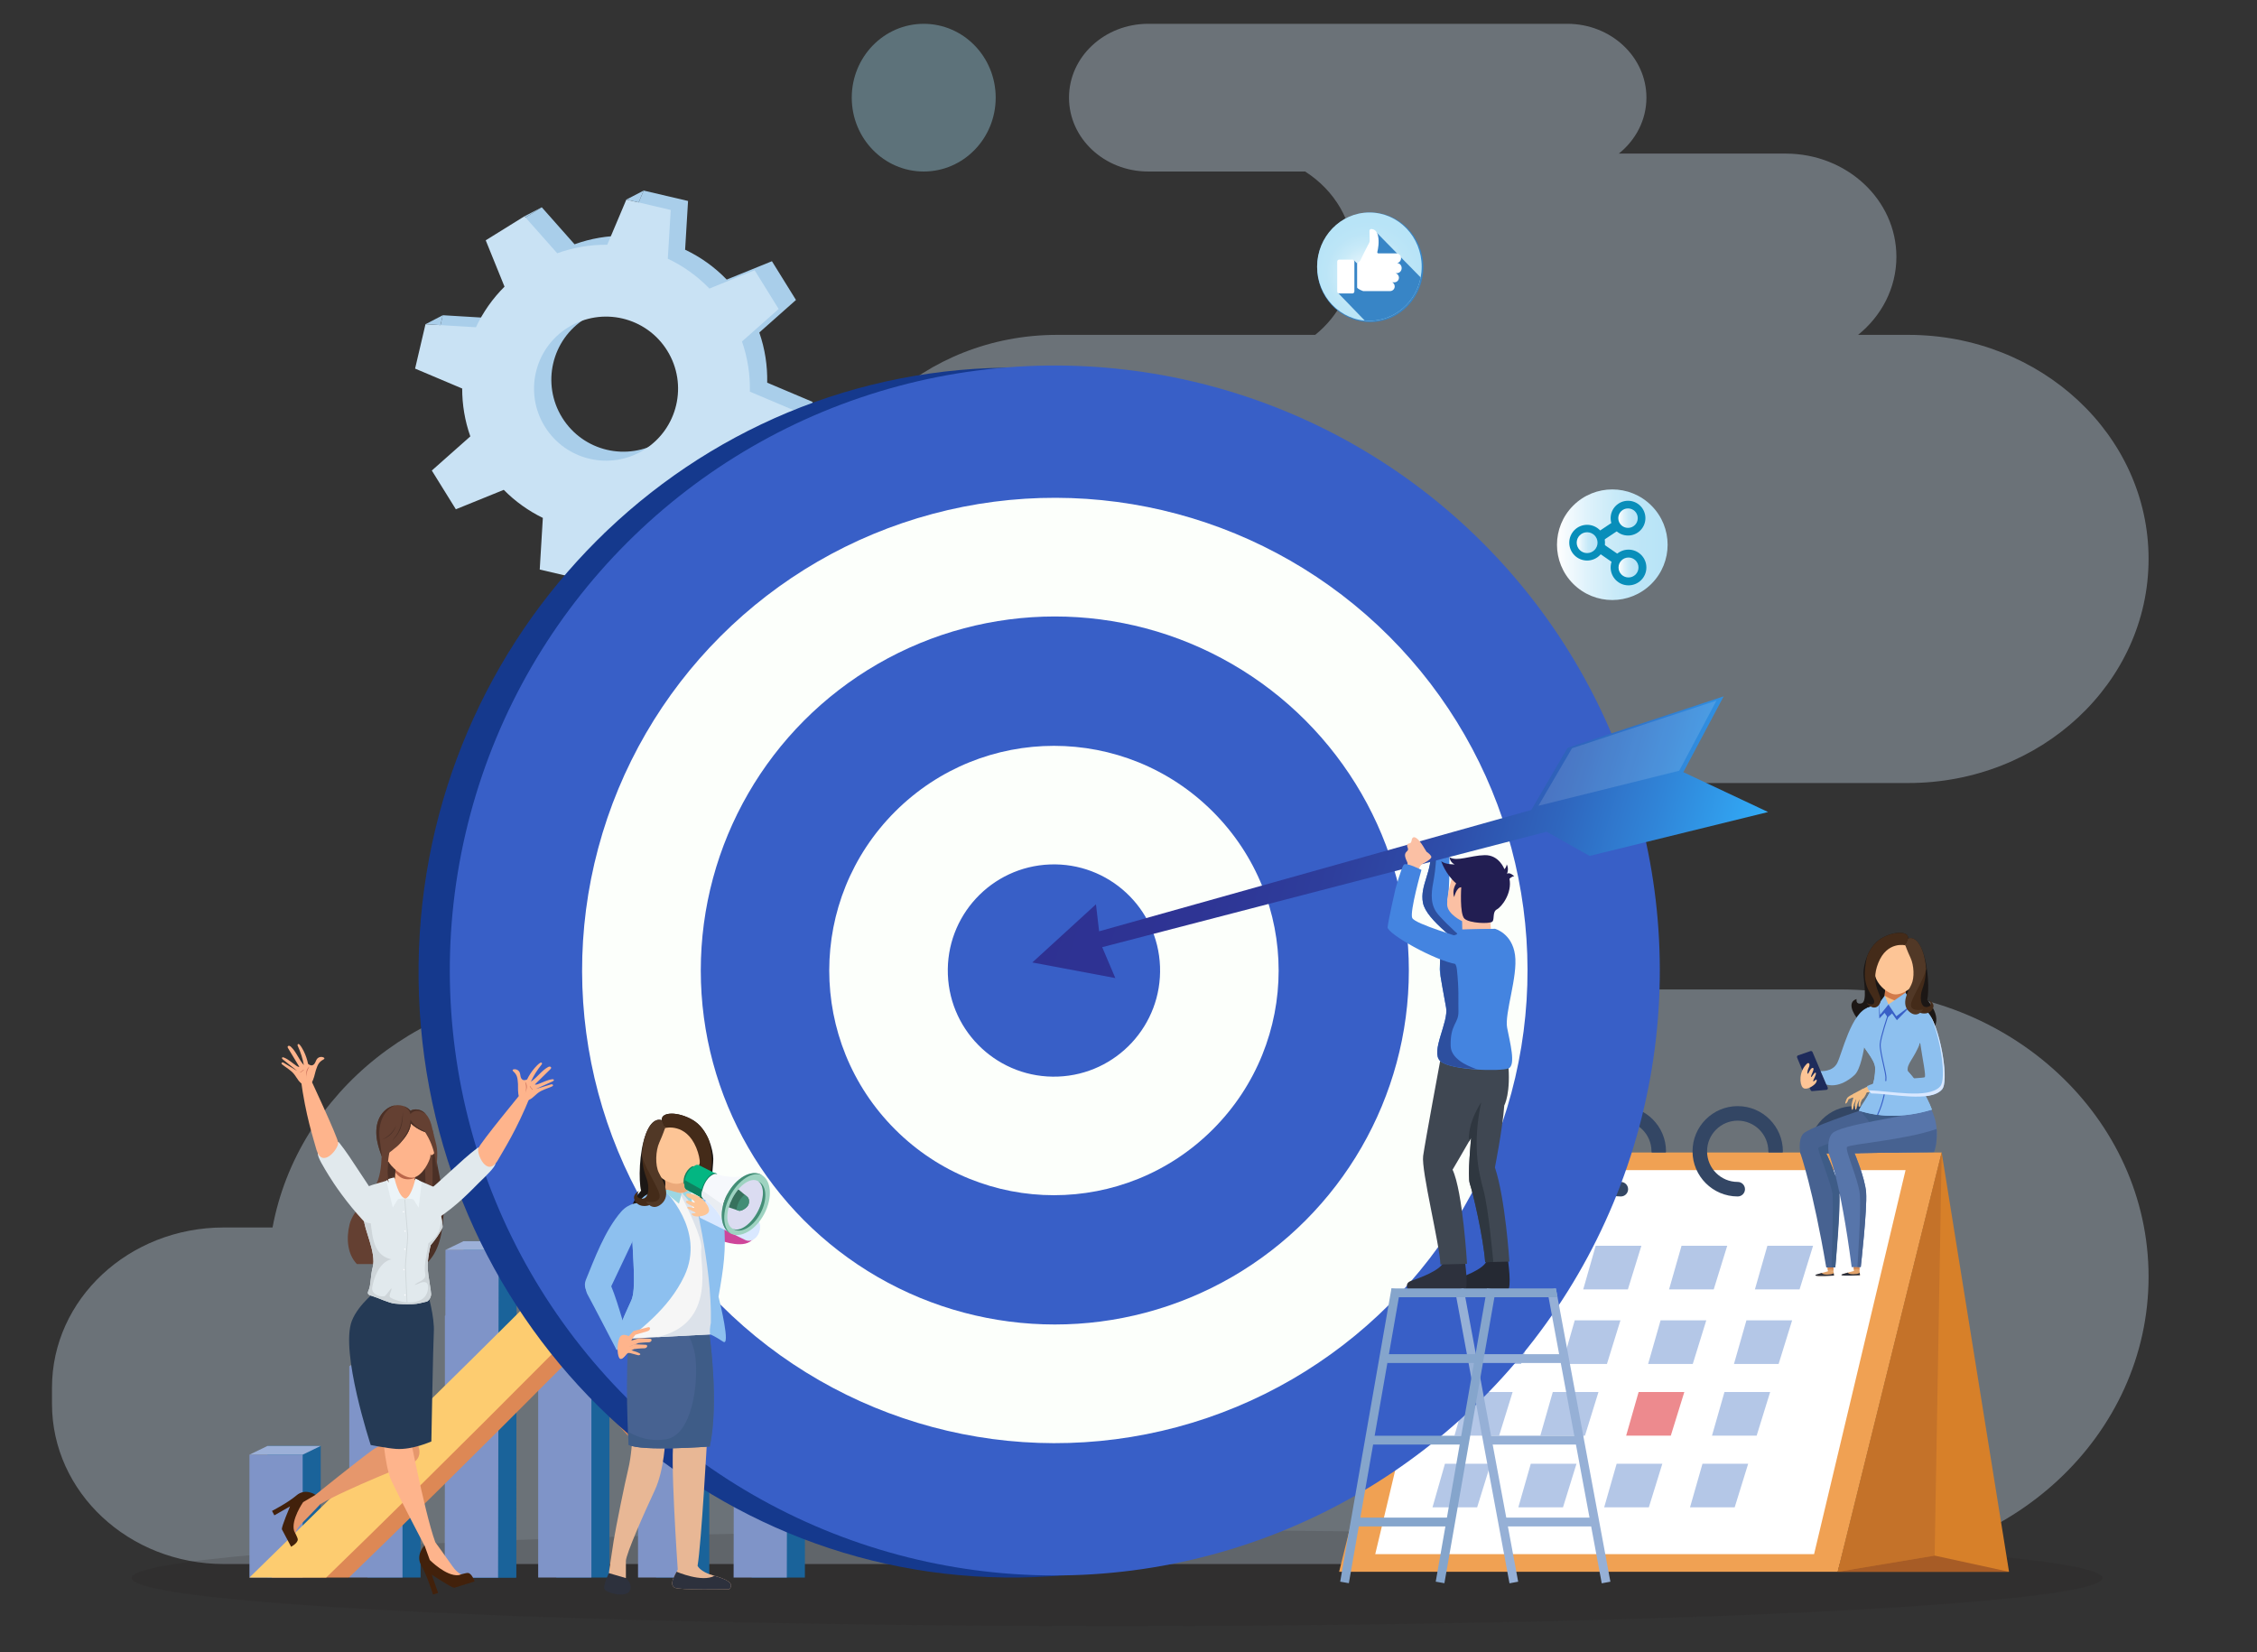<?xml version="1.0" encoding="UTF-8"?>
<svg id="Layer_1" xmlns="http://www.w3.org/2000/svg" xmlns:xlink="http://www.w3.org/1999/xlink" version="1.1" viewBox="0 0 3415 2500">
  <rect x="0" y="0" width="3415" height="2500" fill="#333333" stroke="none"/>
  <!-- Generator: Adobe Illustrator 29.8.1, SVG Export Plug-In . SVG Version: 2.1.1 Build 2)  -->
  <defs>
    <style>
      .st0 {
        fill: #ecf4f8;
      }

      .st1 {
        fill: #2f3740;
      }

      .st2 {
        fill: #2d313d;
      }

      .st3 {
        fill: #088eba;
      }

      .st4 {
        fill: #334664;
      }

      .st5 {
        fill: url(#linear-gradient2);
      }

      .st6 {
        fill: url(#linear-gradient1);
      }

      .st7 {
        fill: url(#linear-gradient3);
      }

      .st8 {
        fill: url(#linear-gradient4);
      }

      .st9 {
        fill: #9cd6e2;
      }

      .st10 {
        fill: #1c1715;
      }

      .st11 {
        fill: #e9edf2;
      }

      .st12 {
        fill: #d85;
      }

      .st13 {
        fill: #f6f6f6;
      }

      .st14 {
        fill: #a75c26;
      }

      .st15 {
        fill: #a9ceea;
      }

      .st16 {
        fill: #8dc0ef;
      }

      .st17 {
        fill: #e2a36a;
      }

      .st18 {
        fill: url(#radial-gradient);
      }

      .st19 {
        fill: url(#linear-gradient);
      }

      .st20 {
        fill: #1a639a;
      }

      .st21 {
        fill: #ce469a;
      }

      .st22 {
        fill: #bf027c;
      }

      .st23 {
        fill: #abe9ff;
      }

      .st24 {
        fill: #4b3026;
      }

      .st25 {
        opacity: .13;
      }

      .st25, .st26 {
        fill: #fff;
      }

      .st27 {
        fill: #03b682;
      }

      .st28 {
        fill: #ba6549;
      }

      .st29 {
        fill: #85a5cc;
      }

      .st30 {
        fill: #f6f8fc;
      }

      .st31 {
        fill: #f4be84;
      }

      .st32 {
        fill: #dce2ea;
      }

      .st33 {
        fill: #644032;
      }

      .st34 {
        fill: #9ed3c1;
      }

      .st35 {
        fill: #eba97a;
      }

      .st36 {
        fill: #9cb0d8;
      }

      .st37 {
        fill: #f0a153;
      }

      .st38 {
        fill: #2d4f9f;
      }

      .st39 {
        fill: #feb48c;
      }

      .st40 {
        fill: #fdcc70;
      }

      .st41 {
        fill: #e8b795;
      }

      .st42 {
        fill: #d38753;
      }

      .st43 {
        fill: #d78029;
      }

      .st44 {
        fill: #fbc0a4;
      }

      .st45 {
        fill: #fbddb8;
      }

      .st46 {
        fill: #e6976c;
      }

      .st47 {
        fill: #513826;
      }

      .st48 {
        fill: #c47229;
      }

      .st49 {
        fill: #5775aa;
      }

      .st50 {
        fill: #1e2b5b;
      }

      .st51 {
        fill: #d0d8db;
      }

      .st52 {
        fill: #ced5d9;
      }

      .st53 {
        fill: #476291;
      }

      .st54 {
        opacity: .35;
      }

      .st55 {
        fill: #d9e8ff;
      }

      .st56 {
        fill: #10805f;
      }

      .st57 {
        fill: #15398d;
      }

      .st58 {
        fill: #3e5c87;
      }

      .st59 {
        fill: #438d76;
      }

      .st60 {
        fill: #4484e0;
      }

      .st61 {
        fill: #231f20;
        opacity: .15;
      }

      .st62 {
        fill: #d5e8fa;
      }

      .st63 {
        fill: #221e52;
      }

      .st64 {
        fill: #d3dde7;
      }

      .st65 {
        fill: #3885c6;
      }

      .st66 {
        fill: #7f94c8;
      }

      .st67 {
        fill: #253a55;
      }

      .st68 {
        fill: #3f4752;
      }

      .st69 {
        fill: #37715d;
      }

      .st70 {
        fill: #385fc7;
      }

      .st71 {
        fill: #fdc596;
      }

      .st72 {
        fill: #ed8a8e;
      }

      .st73 {
        fill: #42210b;
      }

      .st74 {
        fill: #e1e9ed;
      }

      .st75 {
        fill: #442b19;
      }

      .st76 {
        fill: #c9e2f4;
      }

      .st77 {
        fill: #96b0d6;
      }

      .st78 {
        fill: #d17a4a;
      }

      .st79 {
        fill: #c96d59;
      }

      .st80 {
        fill: #b4c7e7;
      }

      .st81 {
        fill: #fcfffb;
      }

      .st82 {
        fill: #dbdcf1;
      }

      .st83 {
        fill: #252933;
      }
    </style>
    <radialGradient id="radial-gradient" cx="1799.21" cy="2665.18" fx="1799.21" fy="2665.18" r="4.1" gradientTransform="translate(-33860.65 -51263.32) scale(19.97 19.39)" gradientUnits="userSpaceOnUse">
      <stop offset="0" stop-color="#fff"/>
      <stop offset=".03" stop-color="#fbfdfe"/>
      <stop offset=".28" stop-color="#def2fb"/>
      <stop offset=".53" stop-color="#c8eaf8"/>
      <stop offset=".77" stop-color="#bce5f7"/>
      <stop offset="1" stop-color="#b8e4f7"/>
    </radialGradient>
    <linearGradient id="linear-gradient" x1="2355.85" y1="824.27" x2="2523.23" y2="824.27" gradientTransform="translate(1297.37 -1483.59) rotate(45)" gradientUnits="userSpaceOnUse">
      <stop offset="0" stop-color="#fff"/>
      <stop offset=".03" stop-color="#fbfdfe"/>
      <stop offset=".28" stop-color="#def2fb"/>
      <stop offset=".53" stop-color="#c8eaf8"/>
      <stop offset=".77" stop-color="#bce5f7"/>
      <stop offset="1" stop-color="#b8e4f7"/>
    </linearGradient>
    <linearGradient id="linear-gradient1" x1="2385.67" y1="821.16" x2="2417.2" y2="821.16" gradientTransform="matrix(1,0,0,1,0,0)" xlink:href="#linear-gradient"/>
    <linearGradient id="linear-gradient2" x1="2448.96" y1="858.71" x2="2479.15" y2="858.71" gradientTransform="matrix(1,0,0,1,0,0)" xlink:href="#linear-gradient"/>
    <linearGradient id="linear-gradient3" x1="2448.59" y1="784.05" x2="2478.05" y2="784.05" gradientTransform="matrix(1,0,0,1,0,0)" xlink:href="#linear-gradient"/>
    <linearGradient id="linear-gradient4" x1="2061.73" y1="994.75" x2="1306.97" y2="994.75" gradientTransform="translate(164.81 64.28) rotate(5.15) scale(1.35 1.03) skewX(-8.67)" gradientUnits="userSpaceOnUse">
      <stop offset="0" stop-color="#32adf9"/>
      <stop offset="0" stop-color="#31aaf6"/>
      <stop offset=".15" stop-color="#3085d8"/>
      <stop offset=".29" stop-color="#2f66be"/>
      <stop offset=".44" stop-color="#2e4eaa"/>
      <stop offset=".6" stop-color="#2e3e9c"/>
      <stop offset=".78" stop-color="#2e3494"/>
      <stop offset="1" stop-color="#2e3192"/>
      <stop offset="1" stop-color="#1367cb"/>
      <stop offset="1" stop-color="#009842"/>
    </linearGradient>
  </defs>
  <g class="st54">
    <path class="st62" d="M3250.94,845.78h0c0-187.26-162.82-339.07-363.66-339.07h-75.86c35.48-28.64,57.96-70.91,57.96-118.1h0c0-86.26-75-156.18-167.51-156.18h-252.48c25.54-20.49,41.77-50.78,41.77-84.66,0-61.72-53.66-111.75-119.85-111.75h-633.97c-66.19,0-119.86,50.03-119.86,111.75s53.66,111.75,119.86,111.75h237.38c44.2,28.12,73.23,75.44,73.23,129.09h0c0,47.19-22.48,89.46-57.96,118.1h-390.39c-200.84,0-363.66,151.81-363.66,339.07h0c0,187.26,162.82,339.07,363.66,339.07h-517.19c-92.51,0-167.51,69.92-167.51,156.18s75,156.18,167.51,156.18h-210.73c-230.23,0-421.36,155.63-459.29,360.19h-73.79c-143.56,0-259.93,108.51-259.93,242.35v24.55c0,133.85,116.38,242.35,259.93,242.35h2446.09c257.5,0,466.25-194.63,466.25-434.72h0c0-240.09-208.75-434.72-466.25-434.72h-816.26c92.51,0,167.51-69.92,167.51-156.18s-74.99-156.18-167.51-156.18h918.85c200.85,0,363.66-151.81,363.66-339.07Z"/>
    <path class="st23" d="M1397.66,259.53c60.13,0,108.89-50.03,108.89-111.75s-48.75-111.75-108.89-111.75-108.89,50.03-108.89,111.75,48.75,111.75,108.89,111.75Z"/>
  </g>
  <ellipse class="st61" cx="1690.18" cy="2387.82" rx="1491.06" ry="72.65"/>
  <g>
    <g>
      <path class="st15" d="M1160.82,579.04c.55-25.43-3.34-51.13-11.96-75.91l55.5-49.21-36.37-58.64-68.41,27.76c-18.39-19.04-39.78-34.21-62.95-45.2l4.44-73.73-67.16-15.74-28.9,68.39c-25.39-.24-51.02,3.96-75.68,12.89l-49.6-55.98-58.61,36.37,28.44,70.13c-18.17,18.07-32.67,38.92-43.26,61.42l-76.32-4.6-15.73,67.18,71.25,30.14c-.04,24.31,3.98,48.8,12.32,72.44l-58.26,51.66,36.37,58.63,72.48-29.41c17.44,17.67,37.49,31.9,59.14,42.47l-4.7,78.12,67.16,15.74,30.31-71.71c24.33.35,48.89-3.38,72.62-11.43l51.26,57.85,58.61-36.37-28.72-70.81c18.52-17.77,33.39-38.38,44.35-60.69l75.5,4.56,15.73-67.18-68.85-29.12ZM1000.65,667.13c-51.13,31.73-118.31,15.99-150.04-35.17-31.73-51.16-16-118.35,35.14-150.09,51.14-31.74,118.31-15.99,150.04,35.16,31.73,51.16,16,118.35-35.14,150.09Z"/>
      <path class="st76" d="M1134.63,592.63c.55-25.43-3.34-51.13-11.96-75.9l55.5-49.21-36.37-58.64-68.41,27.76c-18.39-19.04-39.78-34.21-62.95-45.2l4.44-73.73-67.16-15.74-28.9,68.39c-25.39-.24-51.02,3.96-75.68,12.88l-49.6-55.98-58.61,36.37,28.44,70.13c-18.17,18.07-32.67,38.92-43.26,61.42l-76.32-4.6-15.73,67.18,71.25,30.14c-.04,24.31,3.98,48.8,12.32,72.44l-58.27,51.66,36.37,58.63,72.48-29.41c17.44,17.67,37.49,31.9,59.14,42.47l-4.7,78.12,67.16,15.74,30.31-71.71c24.33.35,48.89-3.38,72.62-11.43l51.26,57.85,58.61-36.37-28.72-70.81c18.52-17.77,33.39-38.38,44.35-60.69l75.5,4.56,15.73-67.18-68.85-29.12ZM974.45,680.72c-51.14,31.73-118.31,15.99-150.04-35.17-31.73-51.16-16-118.35,35.14-150.09,51.14-31.73,118.31-15.99,150.04,35.16,31.73,51.15,16,118.35-35.13,150.09Z"/>
      <polygon class="st15" points="643.8 490.58 666.49 491.95 670 476.98 643.8 490.58"/>
      <polygon class="st15" points="947.73 301.97 973.92 288.37 966.33 306.32 947.73 301.97"/>
      <polygon class="st15" points="793.55 327.26 819.74 313.66 795.07 328.97 793.55 327.26"/>
    </g>
    <polygon class="st15" points="883.83 877.55 910.02 863.95 891.42 859.6 883.83 877.55"/>
    <polygon class="st15" points="1187.75 688.94 1213.94 675.34 1191.26 673.97 1187.75 688.94"/>
    <polygon class="st15" points="1038.01 852.26 1064.2 838.66 1062.68 836.95 1038.01 852.26"/>
  </g>
  <g>
    <path class="st65" d="M2136.4,455.59c.91-1.2,1.81-2.42,2.66-3.67.58-.85,1.13-1.72,1.67-2.6.78-1.25,1.53-2.52,2.25-3.82.51-.92,1-1.84,1.47-2.77.68-1.34,1.3-2.71,1.91-4.09.41-.94.83-1.87,1.21-2.83.59-1.5,1.11-3.03,1.62-4.56.29-.89.62-1.76.88-2.66.59-1.99,1.07-4.03,1.51-6.09.1-.48.25-.94.34-1.42,0-.03.02-.06.02-.09h0c1.04-5.34,1.6-10.85,1.6-16.5,0-45.82-35.96-82.97-80.33-82.97-44.36,0-80.33,37.15-80.33,82.97,0,43.34,32.19,78.87,73.21,82.6l.05.05c2.33.21,4.69.32,7.07.32,2.62,0,5.2-.15,7.75-.4.84-.08,1.66-.23,2.49-.34,1.7-.22,3.4-.47,5.06-.8.96-.19,1.9-.43,2.84-.66,1.51-.36,3-.74,4.48-1.19.97-.29,1.93-.62,2.89-.95,1.42-.49,2.81-1.02,4.19-1.58.93-.38,1.86-.78,2.78-1.19,1.38-.63,2.72-1.31,4.06-2.02.85-.45,1.71-.89,2.55-1.37,1.41-.81,2.76-1.69,4.12-2.58.7-.46,1.43-.9,2.11-1.38,1.79-1.27,3.53-2.62,5.21-4.03.2-.17.41-.31.61-.48,1.86-1.59,3.64-3.28,5.36-5.03.57-.58,1.09-1.2,1.63-1.8,1.12-1.22,2.23-2.45,3.28-3.73.61-.75,1.19-1.54,1.78-2.31Z"/>
    <g>
      <ellipse class="st18" cx="2072" cy="403.5" rx="79.12" ry="81.98"/>
      <path class="st65" d="M2149.56,419.81l-67.98-69.25-17.61,45.31-10.56,2.79-4.97-4.9-23.42,50.01,40.03,41.4c2.3.21,4.62.32,6.97.32,38.31,0,70.26-28.21,77.55-65.67Z"/>
      <g>
        <path class="st26" d="M2113.72,398.06c3.47-.49,6.15-3.57,6.15-7.3h0c0-4.07-3.19-7.37-7.12-7.37h-27.26c-1.02,0-1.77-1-1.51-2.03,1.08-4.37,3.21-15.08,1.02-24.78-1.82-8.08-6.68-9.83-9.91-10.06-1.66-.11-3.07,1.26-3.02,2.99l.37,14.56c.03,1.17-.25,2.33-.81,3.35-4.02,7.33-11.26,22.33-13.19,26.35-.32.67-.77,1.26-1.33,1.73l-3.7,3.13v36.59c1.56,2.64,9.1,5.24,9.1,5.24h40.81c3.68,0,6.84-2.95,6.97-6.77.1-2.81-1.41-5.27-3.65-6.48h3.07c3.7,0,6.87-2.99,6.97-6.82.09-3.47-2.24-6.38-5.37-7.07h2.24c4,0,7.25-3.36,7.25-7.51v-.27c0-4.08-3.15-7.4-7.07-7.5Z"/>
        <path class="st26" d="M2046.29,392.82h-20.01c-1.66,0-3,1.39-3,3.11v45.01c0,1.72,1.34,3.11,3,3.11h20.01c1.66,0,3-1.39,3-3.11v-45.01c0-1.72-1.34-3.11-3-3.11Z"/>
      </g>
    </g>
  </g>
  <g>
    <circle class="st19" cx="2439.54" cy="824.27" r="83.69" transform="translate(131.68 1966.44) rotate(-45)"/>
    <g>
      <rect class="st3" x="2407.48" y="796.2" width="51.54" height="15.02" transform="translate(-36.58 1486.81) rotate(-33.74)"/>
      <rect class="st3" x="2425.74" y="811.64" width="15.02" height="51.54" transform="translate(360.64 2362.63) rotate(-55.34)"/>
      <path class="st3" d="M2428.47,821.16c0,14.93-12.1,27.03-27.03,27.03s-27.03-12.1-27.03-27.03,12.1-27.03,27.03-27.03,27.03,12.1,27.03,27.03Z"/>
      <path class="st6" d="M2417.2,821.16c0,8.71-7.06,15.76-15.76,15.76s-15.76-7.06-15.76-15.76,7.06-15.76,15.76-15.76,15.76,7.06,15.76,15.76Z"/>
      <path class="st3" d="M2491.09,858.71c0,14.93-12.1,27.03-27.03,27.03s-27.03-12.1-27.03-27.03,12.1-27.03,27.03-27.03,27.03,12.1,27.03,27.03Z"/>
      <path class="st5" d="M2479.15,858.71c0,8.33-6.76,15.09-15.09,15.09s-15.09-6.76-15.09-15.09,6.76-15.09,15.09-15.09,15.09,6.76,15.09,15.09Z"/>
      <path class="st3" d="M2489.62,784.05c0,14.52-11.77,26.3-26.3,26.3s-26.3-11.77-26.3-26.3,11.77-26.3,26.3-26.3,26.3,11.77,26.3,26.3Z"/>
      <path class="st7" d="M2478.05,784.05c0,8.13-6.59,14.73-14.73,14.73s-14.73-6.59-14.73-14.73,6.59-14.73,14.73-14.73,14.73,6.59,14.73,14.73Z"/>
    </g>
  </g>
  <g>
    <g>
      <g>
        <g>
          <rect class="st20" x="404.77" y="2187.97" width="80.51" height="199.12"/>
          <rect class="st66" x="377.44" y="2201.2" width="80.51" height="185.89"/>
          <polygon class="st36" points="377.44 2201.2 404.77 2187.97 485.28 2187.97 457.95 2201.2 377.44 2201.2"/>
        </g>
        <g>
          <rect class="st20" x="555.85" y="2053.94" width="80.51" height="333.15"/>
          <rect class="st66" x="528.51" y="2067.17" width="80.51" height="319.92"/>
          <polygon class="st36" points="528.51 2067.17 555.85 2053.94 636.35 2053.94 609.02 2067.17 528.51 2067.17"/>
        </g>
        <g>
          <rect class="st20" x="700.46" y="1977.95" width="80.51" height="409.15"/>
          <rect class="st66" x="673.13" y="1991.18" width="80.51" height="395.92"/>
          <polygon class="st36" points="673.13 1991.18 700.46 1977.95 780.97 1977.95 753.63 1991.18 673.13 1991.18"/>
        </g>
        <g>
          <g>
            <polygon class="st20" points="780.96 2387.09 700.46 2387.09 701.38 1878.12 781.88 1878.12 780.96 2387.09"/>
            <polygon class="st66" points="753.63 2387.09 673.13 2387.09 674.04 1891.35 754.55 1891.35 753.63 2387.09"/>
            <polygon class="st36" points="674.04 1891.35 701.38 1878.12 781.88 1878.12 754.55 1891.35 674.04 1891.35"/>
          </g>
          <g>
            <g>
              <rect class="st20" x="992.72" y="2053.94" width="80.51" height="333.15"/>
              <rect class="st66" x="965.39" y="2067.17" width="80.51" height="319.92"/>
              <polygon class="st36" points="965.39 2067.17 992.72 2053.94 1073.23 2053.94 1045.9 2067.17 965.39 2067.17"/>
            </g>
            <g>
              <polygon class="st20" points="1217.84 2387.09 1137.33 2387.09 1138.25 1878.12 1218.76 1878.12 1217.84 2387.09"/>
              <polygon class="st66" points="1190.51 2387.09 1110 2387.09 1110.92 1891.35 1191.43 1891.35 1190.51 2387.09"/>
              <polygon class="st36" points="1110.92 1891.35 1138.25 1878.12 1218.76 1878.12 1191.43 1891.35 1110.92 1891.35"/>
            </g>
            <g>
              <rect class="st20" x="841.65" y="1977.95" width="80.51" height="409.15"/>
              <rect class="st66" x="814.32" y="1991.18" width="80.51" height="395.92"/>
              <polygon class="st36" points="814.32 1991.18 841.65 1977.95 922.16 1977.95 894.82 1991.18 814.32 1991.18"/>
            </g>
          </g>
        </g>
      </g>
      <g>
        <path class="st12" d="M1123.95,1782.15l38.72,73.47-199.93,212.11-106.59-118.34-27.2,27.37c-97.32,97.93-311.98,307.39-418,410.33h117.11c75.15-72.65,182.89-178.37,325.47-321.8l107.6,119.45,238.35-252.21,43.29,68.33,48.56-211.85-167.39-6.86Z"/>
        <polygon class="st12" points="1280.44 1765.23 1291.34 1789.01 1266.22 1799.43 1280.44 1765.23"/>
        <path class="st40" d="M1097.71,1765.23l47.89,73.15-193.76,205.57-106.59-118.34-27.2,27.37c-104.24,104.89-344.31,340.23-440.61,434.11h116.16c76.01-73.65,191.51-187.12,349.03-345.58l107.6,119.45,237.17-248.02,43.14,69.93,49.89-217.64h-182.73Z"/>
      </g>
    </g>
    <g>
      <polygon class="st37" points="2937.9 1743.93 2183.46 1743.93 2026.18 2378.4 2780.61 2378.4 2937.9 1743.93"/>
      <polygon class="st26" points="2883.25 1770.59 2219.26 1770.59 2080.83 2351.75 2744.82 2351.75 2883.25 1770.59"/>
      <polygon class="st43" points="2937.9 1743.93 3039.81 2378.4 2780.61 2378.4 2937.9 1743.93"/>
      <polygon class="st48" points="2937.9 1743.93 2927.24 2353.91 2780.61 2378.4 2937.9 1743.93"/>
      <polygon class="st14" points="3039.81 2378.4 2927.24 2353.91 2780.61 2378.4 3039.81 2378.4"/>
      <g>
        <g>
          <polygon class="st80" points="2252.81 1997.92 2233.96 2063.92 2301.53 2063.92 2321.96 1997.92 2252.81 1997.92"/>
          <polygon class="st80" points="2382.7 1997.92 2363.84 2063.92 2431.41 2063.92 2451.84 1997.92 2382.7 1997.92"/>
          <polygon class="st80" points="2512.58 1997.92 2493.73 2063.92 2561.3 2063.92 2581.73 1997.92 2512.58 1997.92"/>
          <polygon class="st80" points="2642.47 1997.92 2623.61 2063.92 2691.18 2063.92 2711.62 1997.92 2642.47 1997.92"/>
        </g>
        <g>
          <polygon class="st80" points="2414.4 1885.06 2395.54 1951.07 2463.11 1951.07 2483.54 1885.06 2414.4 1885.06"/>
          <polygon class="st80" points="2544.28 1885.06 2525.42 1951.07 2593 1951.07 2613.43 1885.06 2544.28 1885.06"/>
          <polygon class="st80" points="2674.17 1885.06 2655.31 1951.07 2722.89 1951.07 2743.31 1885.06 2674.17 1885.06"/>
        </g>
        <g>
          <polygon class="st80" points="2219.57 2106.4 2200.71 2172.4 2268.28 2172.4 2288.71 2106.4 2219.57 2106.4"/>
          <polygon class="st80" points="2349.46 2106.4 2330.6 2172.4 2398.17 2172.4 2418.6 2106.4 2349.46 2106.4"/>
          <polygon class="st72" points="2479.34 2106.4 2460.48 2172.4 2528.05 2172.4 2548.49 2106.4 2479.34 2106.4"/>
          <polygon class="st80" points="2609.23 2106.4 2590.37 2172.4 2657.94 2172.4 2678.37 2106.4 2609.23 2106.4"/>
        </g>
        <g>
          <polygon class="st80" points="2186.32 2214.88 2167.47 2280.88 2235.04 2280.88 2255.47 2214.88 2186.32 2214.88"/>
          <polygon class="st80" points="2316.21 2214.88 2297.35 2280.88 2364.93 2280.88 2385.36 2214.88 2316.21 2214.88"/>
          <polygon class="st80" points="2446.1 2214.88 2427.24 2280.88 2494.81 2280.88 2515.24 2214.88 2446.1 2214.88"/>
          <polygon class="st80" points="2575.98 2214.88 2557.12 2280.88 2624.7 2280.88 2645.13 2214.88 2575.98 2214.88"/>
        </g>
      </g>
      <path class="st4" d="M2452.45,1788.47c-25.56,0-46.36-20.79-46.36-46.35s20.81-46.36,46.36-46.36,46.35,20.81,46.35,46.36c0,.64.26,1.2.37,1.81h21.26c.1-.61.36-1.17.36-1.81,0-37.69-30.66-68.36-68.34-68.36s-68.36,30.67-68.36,68.36,30.67,68.34,68.36,68.34c6.07,0,11-4.93,11-11s-4.93-11-11-11Z"/>
      <path class="st4" d="M2629.27,1788.47c-25.56,0-46.36-20.79-46.36-46.35s20.81-46.36,46.36-46.36,46.35,20.81,46.35,46.36c0,.64.26,1.2.37,1.81h21.26c.11-.61.37-1.17.37-1.81,0-37.69-30.66-68.36-68.34-68.36s-68.36,30.67-68.36,68.36,30.67,68.34,68.36,68.34c6.07,0,11-4.93,11-11s-4.92-11-11-11Z"/>
      <path class="st4" d="M2805.41,1788.47c-25.56,0-46.36-20.79-46.36-46.35s20.8-46.36,46.36-46.36,46.35,20.81,46.35,46.36c0,.64.26,1.2.36,1.81h21.26c.11-.61.37-1.17.37-1.81,0-37.69-30.66-68.36-68.34-68.36s-68.36,30.67-68.36,68.36,30.67,68.34,68.36,68.34c6.07,0,11-4.93,11-11s-4.92-11-11-11Z"/>
      <path class="st4" d="M2277.44,1788.47c-25.56,0-46.36-20.79-46.36-46.35s20.8-46.36,46.36-46.36,46.35,20.81,46.35,46.36c0,.64.26,1.2.37,1.81h21.26c.11-.61.37-1.17.37-1.81,0-37.69-30.66-68.36-68.34-68.36s-68.36,30.67-68.36,68.36,30.67,68.34,68.36,68.34c6.07,0,11-4.93,11-11s-4.93-11-11-11Z"/>
    </g>
    <g>
      <path class="st57" d="M2430.27,1436.88c18.76,505.2-368.15,930.32-864.2,949.54-496.05,19.22-913.38-374.74-932.14-879.94-18.76-505.2,368.15-930.32,864.2-949.54,496.05-19.22,913.38,374.75,932.14,879.94Z"/>
      <circle class="st70" cx="1596.01" cy="1468.52" r="915.41" transform="translate(-570.94 1558.67) rotate(-45)"/>
      <circle class="st81" cx="1596.01" cy="1468.52" r="715.24" transform="translate(-570.94 1558.67) rotate(-45)"/>
      <circle class="st70" cx="1596.01" cy="1468.52" r="535.68"/>
      <circle class="st81" cx="1594.69" cy="1468.58" r="339.99" transform="translate(-571.37 1557.75) rotate(-45)"/>
      <path class="st70" d="M1755.18,1462.49c3.36,88.64-65.77,163.22-154.41,166.59-88.64,3.36-163.22-65.77-166.58-154.41-3.36-88.64,65.77-163.22,154.41-166.58,88.64-3.36,163.22,65.77,166.59,154.41Z"/>
    </g>
    <g>
      <g>
        <path class="st60" d="M2192.98,1289.86s1.06,58.07-2.96,72.57c0,0,49.38,24.63,63.15,42.5,13.78,17.88,14.2,72.64-14.72,47.44-28.92-25.2-80.23-59.73-85.4-86.15-5.16-26.41,14.72-47.44,11.57-81.1l28.35,4.74Z"/>
        <path class="st38" d="M2173.65,1286.62l-9.01-1.51c3.15,33.66-16.74,54.69-11.57,81.1,5.16,26.42,56.48,60.95,85.4,86.15,10.29,8.97,16.85,7.78,20.43,1.76-15.17-4.99-76.26-59.41-86.09-74.63-9.83-15.22-6.45-33.02-3.08-50.82,2.4-12.66,3.49-31.95,3.93-42.06Z"/>
      </g>
      <g>
        <polygon class="st8" points="1687.57 1479.99 1561.97 1456.4 1658.28 1368.36 1663.02 1409.25 2316.92 1225.66 2371.81 1131.64 2608.01 1053.72 2547.02 1168.45 2675.23 1228.74 2405.21 1295.16 2340.14 1258.55 1667.71 1433.24 1687.57 1479.99"/>
        <polygon class="st25" points="2327.77 1219.25 2540.71 1166.31 2597.16 1060.13 2378.57 1132.24 2327.77 1219.25"/>
      </g>
      <path class="st83" d="M2281.48,1905.41s6.6,43.83-.64,47.67c-7.24,3.85-84.36-1.56-84.36-1.56,0,0-7.6-10.81,3.3-14.75,10.9-3.94,46.93-15.84,50.39-30.59l31.31-.78Z"/>
      <path class="st2" d="M2216.31,1907.04s6.6,43.83-.64,47.67c-7.24,3.85-84.36-1.56-84.36-1.56,0,0-7.6-10.81,3.3-14.75,10.9-3.94,46.93-15.84,50.39-30.59l31.31-.78Z"/>
      <path class="st45" d="M2257.45,1557.38s-4.35,7.6-10.24,13.71c-5.89,6.11-20.01,8.55-6.29,18.85,13.83,10.38,17.18-.49,18.87-4.93,2.55-6.69-1.77-3.49,2.65-8.08,4.42-4.58,7.22-13.67,7.22-13.67l-12.21-5.88Z"/>
      <path class="st44" d="M2196.4,1329.96s-7.15,24.13-6.78,38.79c.37,14.66,22.62,25.1,22.62,25.1l.32,12.82,43.3-1.08s-.84-6.95-.25-9.89c.59-2.95-33.11-64.68-59.22-65.73Z"/>
      <path class="st68" d="M2247.16,1909.89l36.64-.92s-6.05-95.17-21.89-142.43c0,0,11.4-57.11,14.15-93.84,0,0,10.53-18.59,5.68-66.13l-102.68-1.1s-22.62,121.55-25.74,143.62c-3.11,22.07,25.37,135.01,26.11,164.32l40.3-1.01s-6.41-109.82-21.89-142.43c0,0,17.59-29.77,28.12-48.36,0,0-5.86,58.8-1.92,69.7,3.94,10.9,20.34,80.14,23.13,118.57Z"/>
      <path class="st60" d="M2188.03,1524.6c-4.21-21.89-8.79-49.7-8.79-49.7,0,0-.83-8.13-.95-8.13,0-.08.52-8.83.52-8.91-.26-40.04,24.86-43.63,24.86-43.63,0,0-.03-.02-.05-.03l7.11-7.48,51.29-1.28s25.83,6.69,30.32,39.57c4.49,32.88-16.12,88.39-11.91,110.28,4.21,21.89,13.56,56.53,2.11,61.38-11.45,4.85-88.48,3.11-103.51-11.18-15.02-14.29,13.19-58.99,8.98-80.88Z"/>
      <path class="st38" d="M2188.03,1524.6c-3.51-18.22-7.25-40.47-8.42-47.45-.03-.5-.06-1-.08-1.48-.02-.4-.04-.8-.06-1.19-.4-7.41-.6-13.3-.69-15.97.02-.37.04-.63.04-.65-.03-4.49.3-8.47.84-12.09,20.98-.71,18.18,7.44,18.18,7.44,0,0,5.59,4.77,6.51,13.34,3.45,32.18,1.92,45.34,2.39,63.88.46,18.54-12.61,18.86-11.77,52.23.45,18.01,21.04,29.02,39.9,35.35-9.91-.61-19.79-1.57-28.76-2.88-12.31-2.19-22.51-5.34-27.04-9.65-15.02-14.29,13.19-58.99,8.98-80.88Z"/>
      <path class="st1" d="M2224.03,1791.32c-3.94-10.9,1.92-69.7,1.92-69.7-1.05,1.85-2.18,3.83-3.34,5.86h0c-2.38-28.99,18.5-59.4,18.5-59.4-13.1,62.65-4.76,102.77,3.3,131.9,8.06,29.13,15.07,109.61,15.07,109.61l-12.32.31c-2.79-38.42-19.19-107.67-23.13-118.57Z"/>
      <path class="st63" d="M2180.65,1302.98c5.63,5.36,20.29,4.99,20.29,4.99-7.42-3.48-7.6-10.81-7.6-10.81,11.17,7.05,31.1-2.61,53.08-3.16,21.98-.55,29.86,21.25,29.86,21.25,3.57-3.76,3.48-7.42,3.48-7.42,3.85,7.24.37,14.66.37,14.66,3.57-3.76,11.08,3.39,11.08,3.39-3.66.09-7.24,3.85-7.24,3.85,4.21,21.89-11.77,42.45-19.01,46.3-7.24,3.85-3.3,14.75-6.87,18.5-3.57,3.76-34.76,2.7-42.27-4.44-7.51-7.14-4.86-47.54-4.86-47.54-7.33.18-10.63,14.93-10.63,14.93-3.93-10.87,2.94-20.56,2.98-20.62-16.55-14.33-22.68-33.88-22.68-33.88Z"/>
      <g>
        <path class="st44" d="M2118.6,1338.07c2.52-8.01,12.98-27.75,10.89-32.88-2.1-5.15-6.24-12-1.25-16.47.92-.83,1.85-1.76,2.12-2.97.31-1.45-.4-2.89-.9-4.28-.5-1.39-.73-3.14.31-4.18,1.08-1.09,2.96-.83,4.24-1.68,1.12-.74,1.56-2.16,1.81-3.48.24-1.32.39-2.73,1.19-3.82,4.05-5.53,12.29,6.24,14.09,8.83,1.73,2.49,3.32,5.09,4.83,7.72.41.71,2.03,2.71,1.96,3.58l-.75,9.83-22.69,34.32-15.84,5.47Z"/>
        <path class="st44" d="M2149.5,1308.62s15.95-7.45,16.2-11.74c.25-4.3-16.12-15.39-18.34-10.57-2.22,4.83,6.43,10.04,6.43,10.04,0,0-13.57,1.39-17.62,15.16-.87,2.96,2.57,14.97.87,19.03-6.23,14.77,12.46-21.92,12.46-21.92Z"/>
      </g>
      <path class="st60" d="M2123.93,1308.61c3.3-4.45,26.81,7.71,26.81,7.71,0,0-17.94,63.2-13.98,72.64,3.96,9.44,75.88,29.47,80.34,32.52,3.08,2.11,15.64,7.39,16.65,20.81.64,8.47-4.94,15.45-12.84,16.64-5.57.84-11.17,1-16.6.14-33.31-5.25-105.62-46.39-104.72-56.02,1.03-11.02,11.81-57.73,11.81-57.73,0,0,8.54-31.35,12.52-36.72Z"/>
    </g>
    <g>
      <rect class="st77" x="2242.65" y="1946.95" width="13.35" height="451.41" transform="translate(-359.21 447.7) rotate(-10.53)"/>
      <rect class="st77" x="2382.2" y="1946.95" width="13.35" height="451.41" transform="translate(-356.86 473.21) rotate(-10.53)"/>
      <rect class="st77" x="2230.54" y="2049.12" width="141.09" height="13.34"/>
      <rect class="st29" x="1992.5" y="2165.99" width="450.55" height="13.34" transform="translate(-304.51 3982.93) rotate(-80.08)"/>
      <rect class="st29" x="1847.93" y="2165.99" width="450.55" height="13.34" transform="translate(-424.17 3840.52) rotate(-80.08)"/>
      <rect class="st29" x="2098.7" y="2049.12" width="143.49" height="13.34"/>
      <rect class="st29" x="2076.64" y="2172.54" width="139.99" height="13.34"/>
      <rect class="st29" x="2053.63" y="2296.42" width="141.33" height="13.34"/>
      <rect class="st77" x="2250.54" y="2172.54" width="144.83" height="13.34"/>
      <rect class="st77" x="2273.57" y="2296.42" width="141.78" height="13.34"/>
      <polygon class="st29" points="2356.68 1962.93 2105.46 1962.93 2105.46 1949.61 2354.16 1949.61 2356.68 1962.93"/>
    </g>
    <g>
      <path class="st21" d="M1092.01,1877.63s36.51,13.75,47.79-3.69c9.84-15.22-56.38-32.3-56.38-32.3l8.59,35.99Z"/>
      <path class="st41" d="M1069.9,2177.29s-8.65,158.12-14.42,192c0,0,3.46,8.96,23.84,14.7,20.38,5.74,32.31,11.47,24.23,20.8,0,0-76.92,1.79-83.07-2.51-6.15-4.3-3.85-11.11,5-27.25,0,0-12.69-181.78-5.38-197.73h49.8Z"/>
      <path class="st41" d="M1006.64,2177.29s-1.15,46.43-16.15,78.34c-15,31.91-43.46,96.09-43.46,106.49v25.81s-16.92,10.76-25.77-7.53c0,0,3.85-27.61,7.31-49.12,3.46-21.51,16.92-87.48,21.92-107.92,5-20.44,6.15-46.07,6.15-46.07h50Z"/>
      <path class="st2" d="M1081.05,2384.49c19.31,5.57,30.35,11.24,22.5,20.3,0,0-76.92,1.79-83.07-2.51-5.72-4-4.12-10.17,3.22-23.96.02.01,38.7,16.7,57.35,6.17Z"/>
      <path class="st2" d="M947.02,2387.94s11.54,9.59,5.48,19.81c-6.06,10.22-34.04,2.89-37.5-2.59-3.46-5.48,6.25-24.75,6.25-24.75l25.77,7.53Z"/>
      <path class="st10" d="M1001.51,1695.23s-13.76-7.13-24.25,20.65c-10.49,27.78-11.03,71.07-7.25,85.82,0,0-30.45,32.78-5.57,54.2,0,0,34.28,36.06,36.54,45.34.88-2.18,15.6-28.67,39.43-30.14,23.84-1.47,82.59-63.19,51.26-72.77,0,0,2.34,9.98-8.36,7.58-10.69-2.4-3.95-39.2-4.06-52.22-.11-13.02-7.95-45.1-30.75-58.71-22.8-13.61-49.04-12.65-47,.25Z"/>
      <path class="st35" d="M1040.42,1780.9s4.93,18.34,8.16,20.79c0,0,3.25,8.46-6.31,32.36-9.56,23.91-33.76,10.56-37.63,4.03-3.87-6.52-12.42-19.01-4.62-31.43,0,0,10.68-7.75,5.1-24.6,0,0,33.61-6.78,35.3-1.15Z"/>
      <path class="st71" d="M1000.95,1782.47s16.2,12.57,29.45,7.72c13.24-4.85,24.99-17.67,28.61-30.49,3.63-12.82-2.26-38.55-11.18-47.71-8.91-9.16-42.02-15.17-51.32-3.24-9.3,11.93-12.91,60.02,4.44,73.72Z"/>
      <path class="st22" d="M971.07,2009.39s-35.24,18.98-37.18,28.53l38.84-12.43-1.66-16.11Z"/>
      <path class="st53" d="M1073.51,2019.73s14.71,103.28.43,169.11c0,0-103.45,7.87-122.88-2.59,0,0-6.49-113.34,1.53-165.92l120.92-.59Z"/>
      <path class="st58" d="M951.06,2186.25s.18-9.78-.93-19.62c8.72,4.36,28.05,15.83,57.53,11.26,40.05-6.21,49.25-86.31,44.54-123.97-1.76-14.08-6.7-26.77-12.19-37.15l33.5,2.96s14.71,103.28.43,169.11c0,0-103.45,7.87-122.88-2.59Z"/>
      <path class="st13" d="M1005.46,1800.51s28.97,12.69,43-1.78c0,0,60.74,60.84,26.26,220.45,0,0-115.83,5.98-118.13,6.38-2.3.4,8.32-34.61,21.86-44.32,13.45-9.65,91.19-54.43,26.7-178.17-.44-.84-.37-1.33.3-2.55Z"/>
      <path class="st32" d="M994.59,2023.29c91.68-20.81,63.34-114.56,66.47-133.35,2.6-15.63-23.28-67.32-32.08-84.3,7.06.06,14.29-1.56,19.48-6.92,0,0,60.74,60.84,26.26,220.45,0,0-46.03,2.37-80.63,4.23.17-.04.32-.08.49-.12Z"/>
      <path class="st16" d="M1095.11,1847.4s-1.82-11.6-5.75-26.87c-1.13-4.39-4.05-9.61-8.11-12.11-8.8-5.43-22.91-8.12-33.79-9.7,0,0,30.21,115.1,28.14,202.78-1.48,7.71-2.11,14.39-.89,17.66,0,0,7.2,2.84,19.54,11.11,11.33,7.59-4.39-57.4-7.06-68.15,7.31-41.82,12.19-71.21,7.91-114.72Z"/>
      <path class="st16" d="M1004.6,1800.15s-7.61.79-18.04,3.94c-4.2,1.28-32.55,11.63-30.61,56.71,2.09,48.67,6.51,89.7-.49,106.42-7,16.72-22.97,44.51-23.84,74.49,36.13-29.13,79.82-60.42,103.75-110.71,33.26-69.91-30.76-130.85-30.76-130.85Z"/>
      <path class="st16" d="M978.57,1807.85c-9.69,6.02-24.01,20.47-22.62,52.95,2.09,48.67,6.51,89.7-.49,106.42-7,16.72-22.97,44.51-23.84,74.49,0,0,15.64-50.03,41.12-76.2,0,0-20.46-105.26,5.83-157.65Z"/>
      <path class="st16" d="M887.75,1952.85c2.91.89,26.97-1.25,35.93-3.99,13.9-29.65,29.85-62.58,43.61-91.95,2.87-6.13,8.85-30.92,3.72-35.54-2.79-2.51-19.37-1.4-31.16,12.12-24.67,28.29-40.59,71.98-53.4,103.16-1.85,4.5-2.04,9.55-.16,14.04.49,1.16.99,2.02,1.45,2.16Z"/>
      <polygon class="st9" points="1001.62 1800.13 1027.31 1821.37 1031.41 1806.24 1010.8 1800.44 1001.62 1800.13"/>
      <path class="st9" d="M1047.47,1798.73l-15.08,6.91,14.25,16.39s6.92-16.77.83-23.3Z"/>
      <path class="st75" d="M982.54,1823.62s-13.29,5.14-20.83-5.11c-7.55-10.25,5.12-16.42,5.12-16.42,0,0-8.24,10.38,3.77,11.67,12.01,1.3,12.09-18.86,7.87-29.99-12.18-32.13-5.12-53.26.51-64.77,5.64-11.51,15.67-19.94,15.67-19.94l6.86-3.83,4.76,11.67s-8.65,13.21-13.03,25.4c-4.38,12.19-6.24,27.84,4.01,48.02,10.26,20.18,12.83,40-14.72,43.3Z"/>
      <path class="st47" d="M1006.27,1706.9l-4.76-11.67h0s-13.76-7.13-24.25,20.65c-3.6,9.54-5.49,20.99-6.25,32.51,4.71,17.27,18.05,37.17,25.31,54.08,9.17,21.35-18.88,15.64-18.88,15.64,0,0,9.34,15.82,23.4,3.63,15.46-13.4,1.98-35.51-3.92-47.09-5.9-11.58-4.91-33.51.75-45.98,5.66-12.47,8.6-21.79,8.6-21.79Z"/>
      <path class="st75" d="M1006.27,1706.9s31.4-8.32,47.17,29.69c15.77,38.01-6.87,55.53-2.88,67.25,3.98,11.72,14.67,13.4,23.86,1.35,0,0-11.29,7.28-12.97-.94-1.68-8.22,17.07-20.25,15.36-51.61-.6-11.01-2.38-20.49-4.45-28.16-4.82-11.32-12.48-22.71-23.85-29.5-22.8-13.61-49.04-12.65-47,.25l4.76,11.67Z"/>
      <path class="st55" d="M1148.55,1864.97h0c3.8-10.02.45-20.91-7.39-24.05l-70.75-28.29c-.5-.2-1.09.15-1.33.79l-10.29,27.13c-.35.92-.07,1.92.63,2.26l68.31,33.61c7.6,3.74,17.03-1.44,20.82-11.45Z"/>
      <g>
        <path class="st64" d="M1060.01,1801.37l.19,5.39c.01.3-.06.59-.2.79l-1.04,1.57c-.17.25-.24.61-.21.97l1.19,11.82,2.36,2.51c.19.21.31.54.33.89l.25,6.79c0,.22-.18.36-.33.25-1.64-1.17-8.59-6.15-8.61-6.46-.01-.35-2.38-30.95-2.38-30.95l8.44,6.43Z"/>
        <g>
          <polygon class="st64" points="1062.8 1832.32 1058.58 1835.62 1055.44 1825.99 1062.8 1832.32"/>
          <path class="st30" d="M1055.49,1804.7l.19,5.39c.01.3-.08.59-.25.79l-1.3,1.58c-.21.25-.3.61-.26.97l1.37,11.82,2.88,2.49c.24.2.38.53.39.89l.24,6.61c.01.31-.24.52-.47.39-2.14-1.23-10.46-6.04-10.47-6.35-.01-.35-2.67-30.94-2.67-30.94l10.35,6.36Z"/>
        </g>
        <g>
          <path class="st56" d="M1035.96,1792.44l15.27,8.2,14.52-27.81-15.8-7.76c-1-.54-2.25-.44-3.38.26-2.49,1.54-6.05,4.26-9.05,9.91-3.09,5.82-3.4,11.2-3.25,14.21.06,1.34.68,2.45,1.69,2.98Z"/>
          <path class="st27" d="M1038.93,1800.15l24.92,13.38,19.58-37.5-25.69-12.82c-1.63-.88-3.59-.88-5.28-.03-3.73,1.88-9,5.29-13.05,12.91-4.18,7.85-4.04,15.4-3.47,19.65.25,1.89,1.36,3.53,2.99,4.41Z"/>
          <path class="st56" d="M1063.84,1813.53l-24.92-13.38c-1.63-.88-2.74-2.51-2.99-4.41-.33-2.44-.51-5.98.18-10.03l32.68,18.33-4.95,9.49Z"/>
          <path class="st56" d="M1065.62,1789.7c-5.76,10.84-6.91,21.52-2.56,23.86,4.35,2.34,12.54-4.56,18.31-15.4,5.76-10.84,6.34-21.51,1.65-23.02-3.92-1.26-11.63,3.72-17.4,14.56Z"/>
          <path class="st30" d="M1085.22,1776.8c5.62,2.07,20.12,6.13,40.69,2.84,0,0,0,0,0,0-9.53,5.26-18.8,14.83-25.41,27.39-6.92,13.15-9.5,26.85-8.06,38.02,0,0-.03.04-.03.04,0,0-10.37-20.55-27.28-30.73-2.62-1.58-4.05-4.61-3.56-7.66,1.33-8.21,5.42-23.45,17.68-29.59,1.86-.93,4.02-1.03,5.97-.32Z"/>
          <path class="st11" d="M1061.56,1806.71c.25-1.55.6-3.35,1.09-5.29l31.52,21.84c-2.02,7.73-2.58,15.21-1.73,21.81,0,0-.03.04-.03.04,0,0-10.37-20.55-27.28-30.73-2.62-1.58-4.05-4.61-3.56-7.66Z"/>
          <path class="st34" d="M1100.5,1807.04c-12.91,24.52-10.85,51.06,4.58,59.29,15.43,8.22,38.41-4.99,51.31-29.5,12.91-24.52,10.85-51.06-4.58-59.29-15.43-8.22-38.41,4.99-51.31,29.5Z"/>
          <path class="st59" d="M1100.5,1807.04c12.91-24.52,35.88-37.73,51.31-29.51.48.26.94.53,1.4.82-14.25-6.69-35.71,6.97-48.39,31.05-12.51,23.75-11.89,48.9,1.11,57.34-.28-.13-.57-.26-.85-.41-15.44-8.22-17.49-34.77-4.58-59.29Z"/>
          <ellipse class="st82" cx="1127.43" cy="1823.17" rx="40.75" ry="21.67" transform="translate(-1010.72 1976.02) rotate(-62.36)"/>
          <path class="st59" d="M1146.56,1833.36c10.12-19.22,10.41-39.18.91-45.61.35.15.7.32,1.05.5,11.73,6.26,12.75,27.49,2.27,47.41-10.48,19.92-28.48,30.99-40.21,24.72-.41-.22-.8-.46-1.18-.71,10.61,4.49,26.98-6.99,37.16-26.32Z"/>
          <path class="st69" d="M1108.31,1812.98c2.63-4.99,5.67-9.46,8.91-13.26,0,0,0,0,0,0l13.15,11.03c1.49,1.25,2.5,3.01,2.75,4.95.33,2.58.3,6.21-1.74,9.01-3.53,4.86-10.16,7.85-12.99,7.45l-15.71-5.25c1.3-4.55,3.15-9.26,5.61-13.93Z"/>
          <path class="st59" d="M1118.17,1818.24c2.39-4.54,5.49-8.19,8.63-10.49l3.59,3.01c1.49,1.25,2.5,3.01,2.75,4.95.33,2.58.3,6.21-1.74,9.01-3.54,4.86-10.16,7.85-12.99,7.45l-3.99-1.33c.21-3.81,1.46-8.24,3.75-12.6Z"/>
        </g>
      </g>
      <path class="st71" d="M1040.52,1805.8c-1.86-.06-2.99,2.01-1.91,3.53.88,1.23,2.24,2.51,4.36,3.36,5.23,2.08,9.12,6.25,8.22,7.02-.9.77-10.38-5.17-12.9-1.91-2.52,3.26,11.98,7.39,12.16,9.43.18,2.03-10.05-2.95-10.43-.12-.38,2.83,12.13,6.48,12.52,8.02.39,1.54-7.08.14-6.05,2.07,1.03,1.93,4.7,4.42,13.05,3.19,0,0,13.06-1.21,13.31-8.93.24-7.32-12.05-24.97-32.34-25.66Z"/>
      <path class="st16" d="M889.64,1936.95c7.08-5.75,30.72,1.44,35.21,9.42,10.7,25.41,25.27,80.57,25.27,80.57l-17.03,16.12s-36.49-70.54-44.22-84.49c-1.68-3.04-6.3-15.86.77-21.62Z"/>
      <g>
        <path class="st39" d="M937.22,2024.63c-4.45,10.35-3.17,29.63,1.16,31.49,4.33,1.86,10.17-8.14,14.62-18.49,1.87-4.34,2.85-11.77,2.68-13.42,0,0-14.01-9.93-18.46.42Z"/>
        <g>
          <path class="st39" d="M953.79,2047.57c-.67-.36-3.42-.56-4.35.22-2.42,2.03-4.41,5.75-8.05,7.27-1.19.5-2.56-.49-3.47-1.52-.79-.89-.85-2.61.2-3.37,3.08-2.25,6.71-5.94,10.14-7.66,1.56-.78,5.51.24,8.07,1.03,4.13,1.26,7.78,2.3,11.56,4.43,2.68,1.52-.77,3.62-3.64,2.4,0,0-10.2-2.66-10.46-2.8Z"/>
          <path class="st39" d="M945.93,2027.4l12.57-13.28s18.21-4.83,22.21-5.79c4-.96,3.95,4.73-1.33,6.11-5.28,1.38-18.14,5.4-18.14,5.4,0,0-6.56,8.92-8.25,11.18-1.69,2.26-9.8,1.63-7.05-3.62Z"/>
          <path class="st39" d="M950.69,2029.99l16.01-4.93s13.23.39,17.05.75c3.83.36,2.25,5.45-2.45,5.32-4.7-.13-15.26,1.13-15.26,1.13,0,0-15.55,6.19-16.97,7.25-1.42,1.06,1.62-9.53,1.62-9.53Z"/>
          <path class="st39" d="M946.62,2040.09l13.44-5.93s13.23.39,17.05.75,2.25,5.45-2.45,5.32c-4.7-.13-15.26,1.13-15.26,1.13,0,0-12.65,6.01-14.08,7.07-1.42,1.06,1.29-8.34,1.29-8.34Z"/>
        </g>
      </g>
    </g>
    <g>
      <g>
        <path class="st46" d="M625.6,2212.96s-101.91,39.88-140.92,63.1c0,0-20.04,21.12-28.28,29.36-11.33,11.33-9.95,18.56-9.95,18.56,0,0-13.83-.23-2.02-26.87,11.8-26.64,21.28-36.81,32.79-35.16,0,0,65.61-52.87,86.18-67.63,20.58-14.76,45.67-12.61,45.67-12.61,0,0,18.21-8.91,23.65,5.62,7.06,18.84-7.11,25.63-7.11,25.63Z"/>
        <path class="st73" d="M477.49,2261.93l-18.84,11.09s-18.78,26.96-13.58,43.72c0,0,5.47,10.12,5.5,12.68.07,5.72-10.1,11.1-10.1,11.1l-14.05-26.55c-.17-5.01,12.43-34.48,12.43-34.48l-23.73,13.5-3.54-6.69s23.7-12.14,37.06-23.54c13.37-11.4,28.83-.82,28.83-.82Z"/>
      </g>
      <g>
        <path class="st39" d="M614.35,2142.81s27.41,145.11,44.29,190.87c0,0,18.37,25.31,25.46,35.63,9.74,14.18,17.65,14.15,17.65,14.15,0,0-2.95,14.56-28.77-3.13-25.82-17.69-34.71-29.69-30.71-41.52,0,0-38.25-73.06-49.81-97.69-11.55-24.63-14.36-86.96-14.36-86.96,0,0-5.84-20.97,10.57-23.87,21.28-3.76,25.68,12.54,25.68,12.54Z"/>
        <path class="st73" d="M642.31,2338.5l8.02,22.07s24.79,25.12,43.51,22.91c0,0,11.77-3.79,14.47-3.32,6.06,1.05,9.74,12.84,9.74,12.84l-30.79,9.63c-5.32-.8-33.98-19.89-33.98-19.89l9.61,27.7-7.76,2.43s-8.18-27.41-17.6-43.76c-9.42-16.35,4.78-30.61,4.78-30.61Z"/>
      </g>
      <g>
        <path class="st33" d="M539.98,1912.73c-14.72-15.37-16.2-39.5-11.01-60.14,5.2-20.64,25.93-36.88,38.89-58.19,13.78-22.65,8.53-69.61,9.8-77.62,1.23-7.77,77.79,6.19,77.79,6.19.68,37.2,16.79,75.96,14.49,113.26-1.73,27.99-6.19,58.91-27.73,76.86l-102.23-.36Z"/>
        <path class="st24" d="M654.51,1782.13c.61-19.68-1.94-40.14-.59-59.55,1.81.32,2.85.51,2.85.51.68,37.2,16.79,75.96,14.49,113.26-1.73,27.99-6.19,58.91-27.73,76.86h-3.63c23.46-39.61,13.35-85.67,14.63-131.07Z"/>
        <path class="st24" d="M631.9,1867.26c-7.34-23.24-20.09-44.39-24.24-68.21-4.65,19.75-3.7,37.44-10.32,57.03-7.52-24.57.23-74.28-2.03-76.48s-9.88,26.4-10.38,29.35c-.55-31.59,3.12-63.18,8.27-94.33,12.99.57,32.22,3.31,46.13,5.53,3.65,48.94,10.82,101-7.44,147.12Z"/>
      </g>
      <g>
        <path class="st74" d="M749.59,1760.87c.66-5.61-20.26-27-26.94-24.01-25.29,18.89-57.06,52.23-82.1,70.95-5.22,3.9-10.07,26.5-10.32,29.22-.33,3.6,24.28,11.52,30.32,7.64,31.38-20.19,53.91-44.95,64.47-55.27,10.15-9.92,23.91-22.91,24.57-28.52Z"/>
        <path class="st39" d="M802.57,1658.22s-4.31-6.39-12.59-5.72c0,0-63.16,76.59-66.17,85.03-3,8.44,13.17,44.85,29.03,18.79,9.17-16.15,28.79-46.15,49.73-98.11Z"/>
        <g>
          <path class="st39" d="M808.71,1616.36c1.17-1.35,2.39-2.67,3.66-3.94,1.41-1.41,2.88-2.78,4.53-3.9.84-.57,2.06-1.06,2.8-.36.45.42.51,1.12.32,1.7-.19.58-.59,1.06-.97,1.54-6.3,7.74-11.62,16.29-15.79,25.36,9.4-6.16,15.81-16.4,25.65-21.91.91-.51,1.91-.99,2.96-.93,1.05.07,2.11.88,2.09,1.92-.01.81-.63,1.47-1.21,2.04-7.84,7.7-15.68,15.41-23.52,23.11,1.3.51,2.95.14,4.34-.34,7.33-2.51,14.22-6.61,21.91-7.55.99-.12,2.28,0,2.55.96.28,1-.84,1.78-1.79,2.21-8.46,3.83-16.92,7.66-25.39,11.5,7.43-2.24,14.87-4.48,22.3-6.72.71-.21,1.45-.43,2.18-.3.73.13,1.44.71,1.45,1.45,0,.91-.94,1.49-1.77,1.86-6.89,3.08-14.43,4.95-20.53,9.39-3.24,2.36-5.96,5.36-9.12,7.83-3.16,2.47-6.99,4.43-10.99,4.16-3.95-.26-7.65-2.88-9.22-6.51-1.57-3.63-1.48-13.96-1.41-18.79-.02-.16-.03-.31-.05-.47-.35-3.71-.39-7.52-1.69-11.01-1.05-2.8-2.88-5.27-5.1-7.27-.4-.36-.82-.72-1.07-1.2-.25-.48-.28-1.12.09-1.52.22-.24.53-.36.84-.44,3.57-1.03,7.75.83,9.37,4.18.91,1.89,1.04,4.04,1.46,6.09.42,2.05,1.27,4.2,3.08,5.26,1.3.76,2.91.83,4.38.51.85-.19,1.66-.49,2.46-.84,2.96-6.15,6.74-11.9,11.2-17.06Z"/>
          <path class="st79" d="M794.71,1654.4c1.18-3.09,2.28-6.26,2.39-9.56.09-2.93-.75-6.02-2.66-8.17,2.21,5.94,2.2,12.68-.06,18.6.11-.29.22-.58.33-.87Z"/>
          <path class="st79" d="M805.48,1648.95c-1.48-1.48-2.77-3.15-3.84-4.96-.21-.35.35-.66.56-.3,1.04,1.76,2.29,3.38,3.74,4.83.29.29-.18.73-.47.44h0Z"/>
        </g>
      </g>
      <path class="st67" d="M573.56,1949.89s-31.01,22.62-41.18,48.77c-18.04,46.4,28.56,187.91,28.56,187.91,0,0,24.98,4.94,38.27,5.89,24.67,1.77,53.47-11.29,53.47-11.29,0,0,2.75-150.87,3.68-164.4,1.65-24.04-9.74-61.87-9.74-61.87l-73.07-5Z"/>
      <g>
        <path class="st39" d="M587.05,1790.17c-.62,9.04,13.7,45.99,22.61,46.6,8.91.61,27.33-34.1,27.95-43.14.62-9.04-10.81-8.22-24.77-9.17-13.96-.96-25.17-3.33-25.79,5.71Z"/>
        <g>
          <path class="st39" d="M611.18,1804.48h0c8.24.56,15.45-5.72,16.01-13.96l1.8-26.23c.56-8.24-5.72-15.45-13.96-16.01h0c-8.24-.56-15.45,5.72-16.01,13.96l-1.8,26.23c-.56,8.24,5.72,15.45,13.96,16.01Z"/>
          <path class="st28" d="M627.75,1782.43c.53-7.71,1.24-18.14,1.24-18.14.56-8.24-5.72-15.45-13.96-16.01-8.24-.56-15.45,5.72-16.01,13.96,0,0-.34,5-.82,11.93,0,0,5.5,7.55,12.99,9.53,8.78,2.32,16.56-1.27,16.56-1.27Z"/>
        </g>
      </g>
      <path class="st74" d="M563.87,1917.91c-3.13,11.25-2.76,27.14-5.83,33.77-3.07,6.63-1.37,7.52,6.52,9.92,8.89,2.69,23.57,10.07,32.82,11.01,8.88.9,17.83,1.23,26.75.82,8.81-.4,12.81-1.9,21.41-3.86,2.25-.51,6.55-5.01,6.77-11.43.12-3.42-4.43-28.18-5.06-37.32-1.12-16.33,4.38-36.64,4.38-36.64,5.93-7.03,14.88-18.83,18.09-27.48-.86-20.29-10.38-44.67-10.65-59.46l-26.86-11.68s-9.44,28.66-19.48,27.97c-10.04-.69-19.21-30.62-19.21-30.62-11.37,6.08-28.2,7.91-39.57,13.98-2.28,14.61-2.2,34.13-3.13,47.76-.93,13.63,19.23,51.11,13.06,73.26Z"/>
      <path class="st52" d="M648.19,1881.43c-1.41,12.31-7.35,33.56-4.83,46.14,2.11,10.29-11.69,11.43-16.15,17.06,5.17-1.34,12.08-6.19,17.01-4.16,6.02,2.39,3.62,15.72-1.29,21.59-11.06,13.34-38.14,9.35-51.71,1.66-4.37-1.99,1.31-10.6,1.22-13.57-.09-2.97-8.2,11.05-11.04,11.42-7.97,1.15-19.69-3.87-18.23-13.47,1.61-10.58,9.48-38.2,28.94-42.51-31.64-7.24-28.1-42.51-33.1-68.23-.95-5.94-4.13-10.94-7.16-16.01-.38,8.34-.59,16.55-1.05,23.31-.93,13.63,19.23,51.11,13.06,73.26-3.13,11.25-2.76,27.14-5.83,33.77-3.07,6.63-1.37,7.52,6.52,9.92,8.89,2.69,23.57,10.07,32.82,11.01,8.88.9,17.83,1.23,26.75.82,8.81-.4,12.81-1.9,21.41-3.86,2.25-.51,6.55-5.01,6.77-11.43.12-3.42-4.43-28.18-5.06-37.32-1.12-16.33,4.38-36.64,4.38-36.64,5.93-7.03,14.88-18.83,18.09-27.48-.25-5.84-1.21-12.02-2.47-18.21.53,19.97-3.19,31.78-19.06,42.94Z"/>
      <g>
        <path class="st26" d="M611.57,1833.74c-.04.58-.54,1.02-1.12.98-.58-.04-1.02-.54-.98-1.12.04-.58.54-1.02,1.12-.98.58.04,1.02.54.98,1.12Z"/>
        <path class="st26" d="M613.88,1863.05c-.04.58-.54,1.02-1.12.98s-1.02-.54-.98-1.12c.04-.58.54-1.02,1.12-.98.58.04,1.02.54.98,1.12Z"/>
        <path class="st26" d="M613.6,1890.31c-.04.58-.54,1.02-1.12.98s-1.02-.54-.98-1.12c.04-.58.54-1.02,1.12-.98s1.02.54.98,1.12Z"/>
        <path class="st26" d="M612.36,1921.32c-.04.58-.54,1.02-1.12.98-.58-.04-1.02-.54-.98-1.12s.54-1.02,1.12-.98,1.02.54.98,1.12Z"/>
        <path class="st26" d="M613.71,1959.62c-.04.58-.54,1.02-1.12.98s-1.02-.54-.98-1.12c.04-.58.54-1.02,1.12-.98.58.04,1.02.54.98,1.12Z"/>
      </g>
      <path class="st51" d="M613.14,1815.38c.24,3.07.48,6.14.72,9.21.51,6.54,1.03,13.08,1.56,19.61.49,6.1.99,12.2,1.53,18.3.15,1.64.28,3.28.47,4.91.18,1.51.12,3.03.05,4.54-.28,6.48-.9,12.95-1.46,19.41-.59,6.79-1.23,13.58-1.7,20.38-.13,1.84-.29,3.71-.23,5.56.05,1.43.13,2.86.2,4.29.27,5.82.53,11.63.79,17.45.31,6.82.61,13.64.91,20.46.19,4.17.37,8.33.56,12.5,0,.2.02.4.03.6.04.82-1.23.72-1.27-.09-.13-2.98-.27-5.96-.4-8.93-.29-6.46-.58-12.91-.87-19.36-.29-6.42-.57-12.84-.87-19.26-.15-3.31-.46-6.65-.32-9.97.26-6.04.88-12.07,1.4-18.09.61-7.02,1.26-14.04,1.73-21.08.15-2.25.31-4.51.29-6.76-.01-1.05-.19-2.25-.3-3.46-.52-5.4-.95-10.81-1.39-16.21-.55-6.76-1.09-13.52-1.63-20.28-.34-4.28-.67-8.56-1.01-12.84-.02-.21-.03-.42-.05-.63-.06-.81,1.19-1.07,1.25-.25h0Z"/>
      <path class="st0" d="M628.58,1783.42s-5.58,26.28-14.47,30.03c0,0,10.8.77,11.41,1.47.92,1.05,7.93,12.54,7.93,12.54,0,0,4.12-33.29,4.34-36.44.16-2.38-4.43-5.95-9.21-7.6Z"/>
      <path class="st0" d="M596.65,1781.81s6.49,31.7,17.5,31.79c0,0-10.97-.62-12.58,1.78-1.61,2.4-7.26,11.77-7.26,11.77,0,0-9.45-37.75-9.25-40.66.2-2.92,11.59-4.68,11.59-4.68Z"/>
      <g>
        <path class="st39" d="M611.63,1683.63c18.09-2.12,38.38,1.27,40.52,29.82,0,0-.38,29.59-.91,36.09-.53,6.51-12.2,30.75-26.28,32.4-15.1,1.77-35.4-18.74-37.42-24.95-2.02-6.21-8.79-33.99-8.79-33.99-4.6-28.26,14.79-37.26,32.88-39.37Z"/>
        <g>
          <path class="st39" d="M650.4,1737.98c-.13,2.6-.24,4.9-.02,6.66.22,1.74.82,2.99,2.21,3.2,1.37.2,3.08-.85,4.43-2.95.68-1.04,1.26-2.33,1.68-3.77.4-1.45.64-3.05.65-4.69,0-3.3-.91-6.06-2.12-7.72-1.21-1.67-2.66-2.25-3.91-1.65-1.28.6-1.91,2.08-2.29,4-.38,1.92-.49,4.32-.62,6.92Z"/>
          <path class="st39" d="M587.62,1746.56c1.15,2.65,2.16,4.99,2.62,6.9.45,1.9.32,3.42-1.05,4.18-1.34.74-3.53.32-5.75-1.33-1.11-.81-2.21-1.92-3.21-3.26-.98-1.34-1.85-2.91-2.5-4.61-1.29-3.42-1.42-6.65-.81-8.83.61-2.21,1.88-3.37,3.42-3.24,1.56.13,2.79,1.41,3.93,3.25,1.15,1.85,2.19,4.3,3.35,6.94Z"/>
        </g>
      </g>
      <g>
        <g>
          <path class="st33" d="M644.08,1685.52c4.07,4.32,6.72,10.05,8.42,15.81,1.47,4.98,2.35,10.11,3.41,15.19-13.16-2.37-24.21-7.45-34.21-16.32-1.16,11.09-8.24,20.7-15.77,29.11-7.89,8.81-17.68,15.59-27.69,21.96-3.09-8.09-5.95-16.28-7.56-24.77-1.98-10.46-1.98-21.53,1.81-31.48,3.78-9.95,11.72-18.63,21.93-21.67,9.37-2.79,20.48-.05,26.71,7.34,5.41-3.02,12.87-2.46,18.28.95,1.73,1.09,3.29,2.4,4.68,3.88Z"/>
          <path class="st24" d="M621,1694.39c-.06,21.72-24.01,43.51-24.01,43.51,3.17-2.66,6.17-5.5,8.94-8.6,7.53-8.41,14.61-18.02,15.77-29.11,10,8.88,21.05,13.95,34.21,16.32-.13-.62-.25-1.24-.38-1.86-15.6-2.96-25.85-7.1-34.54-20.28Z"/>
          <path class="st24" d="M597.72,1672.61c-1.12.18-2.22.42-3.3.74-10.2,3.04-18.14,11.71-21.93,21.67-3.78,9.95-3.79,21.02-1.81,31.48,1.61,8.5,4.47,16.68,7.56,24.77,0,0-3.25-21.79-4.23-32.62-1.2-18.19,6.06-39.05,23.71-46.04Z"/>
          <path class="st24" d="M644.08,1685.52c-1.39-1.47-2.94-2.79-4.68-3.88-5.41-3.41-12.87-3.97-18.28-.95-2.71-3.22-6.35-5.55-10.37-6.93,5.47,3.31,8.63,6.03,10.27,12.07,7.94-8.9,18.02-3.62,23.22-.12-.06-.06-.11-.13-.17-.19Z"/>
          <g>
            <path class="st24" d="M609.41,1682.17c.93,19.1-3.9,34.7-19.61,46.56,15.93-13.78,19.12-30.21,19.61-46.56Z"/>
            <path class="st24" d="M578.09,1724.33c9.13-4.03,16.82-11.51,21.16-20.89-2.87,9.67-11.11,17.97-21.16,20.89Z"/>
          </g>
        </g>
        <path class="st33" d="M636.67,1704.07s22.98,25.74,23.11,63.19c0,0,3.88-20.16.38-34.9-2.97-12.48-5.54-22.27-5.54-22.27l-17.95-6.02Z"/>
        <path class="st33" d="M596.53,1718.41s-14.94,35.31-8.4,71.24c0,0-9.91-18.49-9.8-33.57.1-12.78.36-22.87.36-22.87l17.84-14.8Z"/>
      </g>
      <g>
        <path class="st74" d="M480.92,1745.27c.75-5.6,26.33-21.12,32.06-16.57,19.8,24.58,42.3,64.77,61.9,89.12,4.09,5.08,3.17,28.17,2.74,30.87-.57,3.57-22.79,4.01-27.67-1.25-25.38-27.35-44.64-55.81-52.31-68.43-7.37-12.13-17.47-28.13-16.71-33.73Z"/>
        <path class="st39" d="M455.09,1632.68s5.76-5.12,13.62-2.41c0,0,42.15,89.88,42.97,98.8.81,8.92-23.9,40.17-32.79,10.99-4.87-17.92-16.42-51.86-23.8-107.39Z"/>
        <g>
          <path class="st39" d="M459.55,1590.61c-.8-1.6-1.66-3.18-2.57-4.72-1.01-1.72-2.1-3.4-3.42-4.9-.68-.77-1.73-1.54-2.63-1.05-.53.29-.77.96-.73,1.57.04.61.3,1.18.56,1.73,4.18,9.07,7.21,18.66,8.99,28.49-7.57-8.3-11.24-19.81-19.4-27.59-.76-.72-1.6-1.44-2.63-1.63-1.03-.2-2.27.32-2.51,1.34-.19.79.25,1.58.67,2.27,5.68,9.41,11.36,18.82,17.05,28.23-1.39.17-2.89-.6-4.12-1.41-6.47-4.26-12.13-9.93-19.35-12.76-.93-.36-2.21-.56-2.71.3-.52.9.37,1.94,1.18,2.59,7.24,5.81,14.49,11.63,21.73,17.44-6.64-4.02-13.29-8.03-19.93-12.05-.63-.38-1.3-.78-2.04-.84-.74-.06-1.57.33-1.76,1.05-.23.88.54,1.68,1.26,2.24,5.91,4.69,12.75,8.38,17.55,14.2,2.55,3.09,4.44,6.67,6.89,9.85,2.45,3.17,5.67,6.03,9.61,6.76,3.89.73,8.13-.89,10.55-4.02,2.42-3.13,4.91-13.16,6.03-17.85.06-.15.11-.3.16-.44,1.26-3.51,2.24-7.19,4.38-10.24,1.71-2.45,4.1-4.38,6.75-5.78.48-.25.98-.5,1.34-.9s.55-1.02.29-1.5c-.15-.28-.43-.48-.71-.64-3.2-1.89-7.72-1.12-10.11,1.72-1.35,1.6-2.01,3.66-2.93,5.54-.92,1.88-2.28,3.76-4.29,4.33-1.45.41-3.03.08-4.37-.6-.78-.39-1.49-.89-2.17-1.43-1.34-6.69-3.57-13.2-6.61-19.31Z"/>
          <path class="st79" d="M463.66,1630.93c-.37-3.29-.65-6.63.06-9.85.64-2.86,2.22-5.65,4.61-7.25-3.62,5.2-5.28,11.73-4.57,18.03-.04-.31-.07-.62-.11-.93Z"/>
          <path class="st79" d="M454.58,1622.98c1.81-1.07,3.47-2.37,4.95-3.85.29-.29-.18-.72-.47-.43-1.44,1.45-3.06,2.71-4.82,3.75-.35.21-.01.75.34.54h0Z"/>
        </g>
      </g>
    </g>
    <g>
      <path class="st10" d="M2887.02,1420.14s11.99-6.42,21.53,17.82c9.54,24.24,10.55,62.22,7.41,75.21,0,0,27.12,28.39,5.55,47.49,0,0-29.64,32.06-31.51,40.24-.8-1.9-14.04-24.96-34.97-25.96-20.94-1-73.24-54.43-45.87-63.23,0,0-1.93,8.79,7.43,6.55,9.35-2.24,2.99-34.45,2.92-45.87-.06-11.42,6.42-39.67,26.26-51.89,19.84-12.22,42.88-11.71,41.24-.36Z"/>
      <g>
        <path class="st50" d="M2720.62,1596.99l18.74-6.47c1.23-.42,2.57.17,3.08,1.36l23.06,53.87c.66,1.55-.38,3.29-2.06,3.44l-21.38,1.88c-1.08.09-2.09-.52-2.5-1.52l-20.42-49.28c-.55-1.32.13-2.82,1.48-3.28Z"/>
        <path class="st71" d="M2734.5,1609.17c1.23-1.13,3.21-.38,3.36,1.28.12,1.35-.06,3.02-1.01,4.83-2.34,4.47-2.55,9.57-1.49,9.57s4.04-9.57,7.66-8.83c3.62.74-3.83,12.02-2.76,13.5s5.1-7.87,7.02-6.17c1.91,1.7-4.47,11.48-3.83,12.76s4.89-4.04,5.32-2.13c.43,1.91-.61,5.74-7.01,9.78,0,0-9.58,6.81-14.26,1.7-4.43-4.84-6.39-24,7-36.31Z"/>
        <path class="st16" d="M2779.81,1608.64c-7.23,13.76-25.03,12.1-25.03,12.1h0l8.72,20.38c22.31,6.27,42.87-14.76,42.87-14.76,16.59-16.2,21.07-102.08,21.07-102.08-26.37,7.23-40.41,70.6-47.64,84.37Z"/>
      </g>
      <g>
        <path class="st17" d="M2803.7,1912.63s1.64,5.99,1.53,12.41l8.39-1.97-.51-10.57-9.42.13Z"/>
        <path class="st17" d="M2787.12,1929.35c.14,1.7,27.13.34,27.13.34l-.62-6.62-8.52.12s-18.13,4.46-17.99,6.16Z"/>
        <path class="st2" d="M2814.33,1929.64l-.43-3.69s-1.56,2.08-9.82,2.2c-7.27.1-8.13-2.49-8.13-2.49-6.79,2.05-10.59,2.44-9.6,3.83,1.27,1.79,27.97.15,27.97.15Z"/>
        <path class="st42" d="M2813.12,1912.5l.4,8.85s-3.94-2.38-8.37.12c0,0-.69-6.54-1.45-8.83l9.42-.13Z"/>
      </g>
      <g>
        <path class="st17" d="M2764.32,1913.18s1.64,5.99,1.53,12.41l8.39-1.97-.51-10.57-9.42.13Z"/>
        <path class="st17" d="M2747.74,1929.9c.14,1.7,27.13.34,27.13.34l-.62-6.62-8.52.12s-18.13,4.46-17.99,6.16Z"/>
        <path class="st2" d="M2774.94,1930.2l-.43-3.69s-1.56,2.08-9.82,2.2c-7.27.1-8.13-2.49-8.13-2.49-6.79,2.05-10.59,2.44-9.6,3.83,1.27,1.79,27.97.15,27.97.15Z"/>
        <path class="st42" d="M2773.74,1913.05l.4,8.85s-3.95-2.38-8.37.12c0,0-.69-6.54-1.45-8.83l9.42-.13Z"/>
      </g>
      <path class="st53" d="M2814.5,1680.5s52.9,15,45.83,63.63l-136.2,1.91s-4.26-20.88,4.27-30.42c8.46-9.46,86.1-35.12,86.1-35.12Z"/>
      <path class="st53" d="M2724.46,1746.04s18.7,53.35,38.79,171.88l13.7-.19s8.47-88.78,6.06-112.67c-2.42-23.89-20.48-61.43-20.48-61.43,0,0-26.04-5.55-38.07,2.41Z"/>
      <path class="st58" d="M2814.5,1744.77l-51.43.41s18.65,37.59,19.94,59.87c1.29,22.27-6.06,112.67-6.06,112.67l-5.7.08s3.18-95.84,1.4-111.25c-1.78-15.42-22.59-65.9-21.59-69.31,1-3.42,65.11-22.37,65.11-22.37l-1.67,29.9Z"/>
      <polygon class="st58" points="2814.5 1680.5 2922.09 1678.99 2845.74 1718.86 2814.5 1680.5"/>
      <path class="st49" d="M2922.09,1678.99s15.73,25.49,4.32,64.22l-159.45,2.23s-3.53-21.26,5.39-30.44c12.44-12.79,104.83-24.7,149.74-36.01Z"/>
      <path class="st49" d="M2766.95,1745.44s17.39,38.31,34.77,171.94l13.75-.19s10.04-88.8,8.09-112.7c-1.95-23.9-17.57-59.59-17.57-59.59,0,0-26.86-7.42-39.04.55Z"/>
      <path class="st53" d="M2926.41,1743.21l-120.41,1.69s16.21,39.2,17.57,59.59c1.71,25.8-8.09,112.7-8.09,112.7l-5.1.07s6.08-89.21,3.47-111.54c-2.61-22.34-22.43-65.37-19.23-70,3.21-4.62,87.3-10.37,135.61-27.4,0,0,1.85,20.29-3.81,34.89Z"/>
      <path class="st16" d="M2837.25,1615.94c.33,23.43-7.11,38.03-24.59,64.66,35.21,11.47,72.17,9.89,110.47-1.55-8.53-22.6-21.28-41-35.47-57.01-.1-.11-.23-.26-.31-.35-.17-.19-.31-.35-.42-.47-.12-.13-.3-.33-.3-.33-7.48-13.1,14.92-28.54,23.48-54.31,8.72-26.26,4.56-39.84,4.56-39.84-33.15-14.31-52.51-17.44-89.79-1.58l-1.09,22.74s-9.91,17.88-8.66,25.81c1.25,7.94,21.95,29.74,22.13,42.23Z"/>
      <path class="st16" d="M2812.66,1680.6c3.16-11.16,25.09-28.47,24.59-64.66-.2-14.51-20.85-31.34-22.13-42.43,7.79,3.21,39.94,12.76,90.77,2.88-9.45,25.96-21.5,33.07-19.26,44.5,0,0,.18.2.3.33.11.12.25.28.42.47.08.09.21.24.31.35,14.19,16.01,26.95,34.41,35.47,57.01-18.75,5.6-37.17,8.8-55.23,9.3-17.86.21-38.15-2.18-55.23-7.75Z"/>
      <path class="st31" d="M2886.78,1462.64s-8.47,33.72-.48,56.89l-28.96.47-9.25,4.26s5.57-16.87,4.1-36.39c-1.08-14.31,34.59-25.23,34.59-25.23Z"/>
      <path class="st78" d="M2851.67,1506.71c.67-5.57,1.04-12.01.53-18.83-1.08-14.31,34.59-25.23,34.59-25.23,0,0-8.12,32.46-.87,55.57-16.31-2-27.91-7.58-34.25-11.51Z"/>
      <path class="st70" d="M2852.78,1630.28c0-3.2-1.73-10.92-3.56-19.09-2.61-11.64-5.57-24.84-5.11-31.35.79-11.06,11.46-42.58,11.92-43.92l1.47.5c-.11.32-11.06,32.67-11.84,43.53-.45,6.29,2.49,19.36,5.07,30.9,1.94,8.61,3.6,16.05,3.6,19.43-.03,19.67-4.09,37.87-12.63,56.75-.54-.07-1.09-.09-1.64-.16,8.59-18.85,12.68-36.98,12.71-56.59Z"/>
      <g>
        <g>
          <g>
            <path class="st31" d="M2817.05,1648.38c-6.22,3.55-14.44,6.7-14.3,9.69.3,6.51,10.8,7.79,15.26,5.09,4.25-2.95,6.58-10.62,6.58-10.62,0,0-1.38-7.67-7.54-4.16Z"/>
            <path class="st31" d="M2792.28,1669.96c-.98-.35,1.64-7.33,2.72-8.58.87-1.01,1.7-2.33,11.37-7.29l-2.2,6.4s-6.25,2.19-7.03,2.79c-.78.6-1.5,5.87-4.87,6.67Z"/>
            <path class="st31" d="M2802.73,1679.41c-1.48.22-1.39-6.78-1.01-8.41.48-2.05,0-2.83,3.89-13.22l2.65,6.06s-3.37,6.98-3.55,7.96c-.18.98,0,6.01-1.97,7.6Z"/>
            <path class="st31" d="M2807.9,1679.14c-1.42.21-1.33-6.51-.97-8.07.46-1.97,0-2.72,3.73-12.69l2.54,5.82s-3.23,6.7-3.41,7.65c-.18.94,0,5.77-1.89,7.29Z"/>
            <path class="st31" d="M2813.61,1674.95c-1.2.18-1.13-5.51-.82-6.83.39-1.67,0-2.3,3.16-10.74l2.15,4.93s-2.73,5.67-2.88,6.47c-.15.8,0,4.88-1.6,6.17Z"/>
          </g>
          <path class="st31" d="M2823.7,1653.21l10.58-1.68-2.35-9.96s-6.14,2.18-14.88,6.81l6.65,4.83Z"/>
        </g>
        <path class="st16" d="M2910.06,1527.75c20.67,1.08,41.76,107.67,28.01,121.09-17.86,19.61-75,6.03-106.81,5.75,0,0-5.49-5.4-6.25-11.11,22.89-11.49,81.91-11.24,87.09-13.41,5.18-2.17-22.63-103.39-2.03-102.32Z"/>
        <path class="st55" d="M2935.4,1644.14c10.79-10.53.1-78.29-14.98-107.55,16.44,25.85,29.07,101.1,17.65,112.24-17.86,19.61-75,6.03-106.81,5.75,0,0-1.85-1.95-3.56-4.63,32.03.53,90.03,13.6,107.71-5.81Z"/>
      </g>
      <polygon class="st70" points="2894.34 1518.98 2870.12 1543.75 2862.86 1533.5 2856.16 1539.42 2851.54 1532.69 2843.58 1541.21 2842.86 1518.58 2857.34 1520 2894.34 1518.98"/>
      <polygon class="st16" points="2894.34 1518.98 2883.1 1502.17 2857.34 1520 2869.23 1537.78 2894.34 1518.98"/>
      <polygon class="st16" points="2851.7 1506.62 2857.34 1520 2844.72 1535.67 2842.86 1518.58 2851.7 1506.62"/>
      <path class="st71" d="M2888.59,1496.68s-14.06,11.23-25.74,7.13c-11.68-4.09-22.14-15.19-25.48-26.4-3.34-11.21,1.51-33.86,9.22-42,7.71-8.14,36.69-13.83,44.99-3.48,8.31,10.35,12.07,52.51-2.99,64.74Z"/>
      <path class="st75" d="M2905.25,1532.57s11.72,4.35,18.22-4.74c6.5-9.09-4.69-14.35-4.69-14.35,0,0,7.36,9-3.17,10.29-10.52,1.29-10.84-16.4-7.27-26.22,10.3-28.34,3.84-46.8-1.25-56.83-5.09-10.03-14-17.3-14-17.3l-6.07-3.28-4.03,10.3s7.75,11.49,11.74,22.13c3.99,10.64,5.82,24.35-2.93,42.18-8.75,17.83-10.76,35.26,13.45,37.82Z"/>
      <path class="st47" d="M2882.99,1430.44l4.03-10.3h0s11.99-6.42,21.53,17.82c3.28,8.33,5.07,18.35,5.89,28.45-3.92,15.21-15.38,32.84-21.54,47.77-7.78,18.84,16.76,13.49,16.76,13.49,0,0-8,14-20.49,3.48-13.73-11.57-2.17-31.14,2.86-41.36,5.03-10.23,3.89-29.46-1.22-40.33-5.12-10.87-7.82-19.02-7.82-19.02Z"/>
      <path class="st75" d="M2882.99,1430.44s-27.66-6.92-41.02,26.63c-13.37,33.55,6.71,48.64,3.36,58.97-3.35,10.33-12.71,11.94-20.92,1.47,0,0,9.99,6.25,11.37-.98,1.37-7.23-15.23-17.56-14.12-45.09.39-9.67,1.84-18.01,3.56-24.76,4.09-10,10.67-20.08,20.56-26.18,19.84-12.22,42.88-11.71,41.24-.36l-4.03,10.3Z"/>
    </g>
  </g>
</svg>